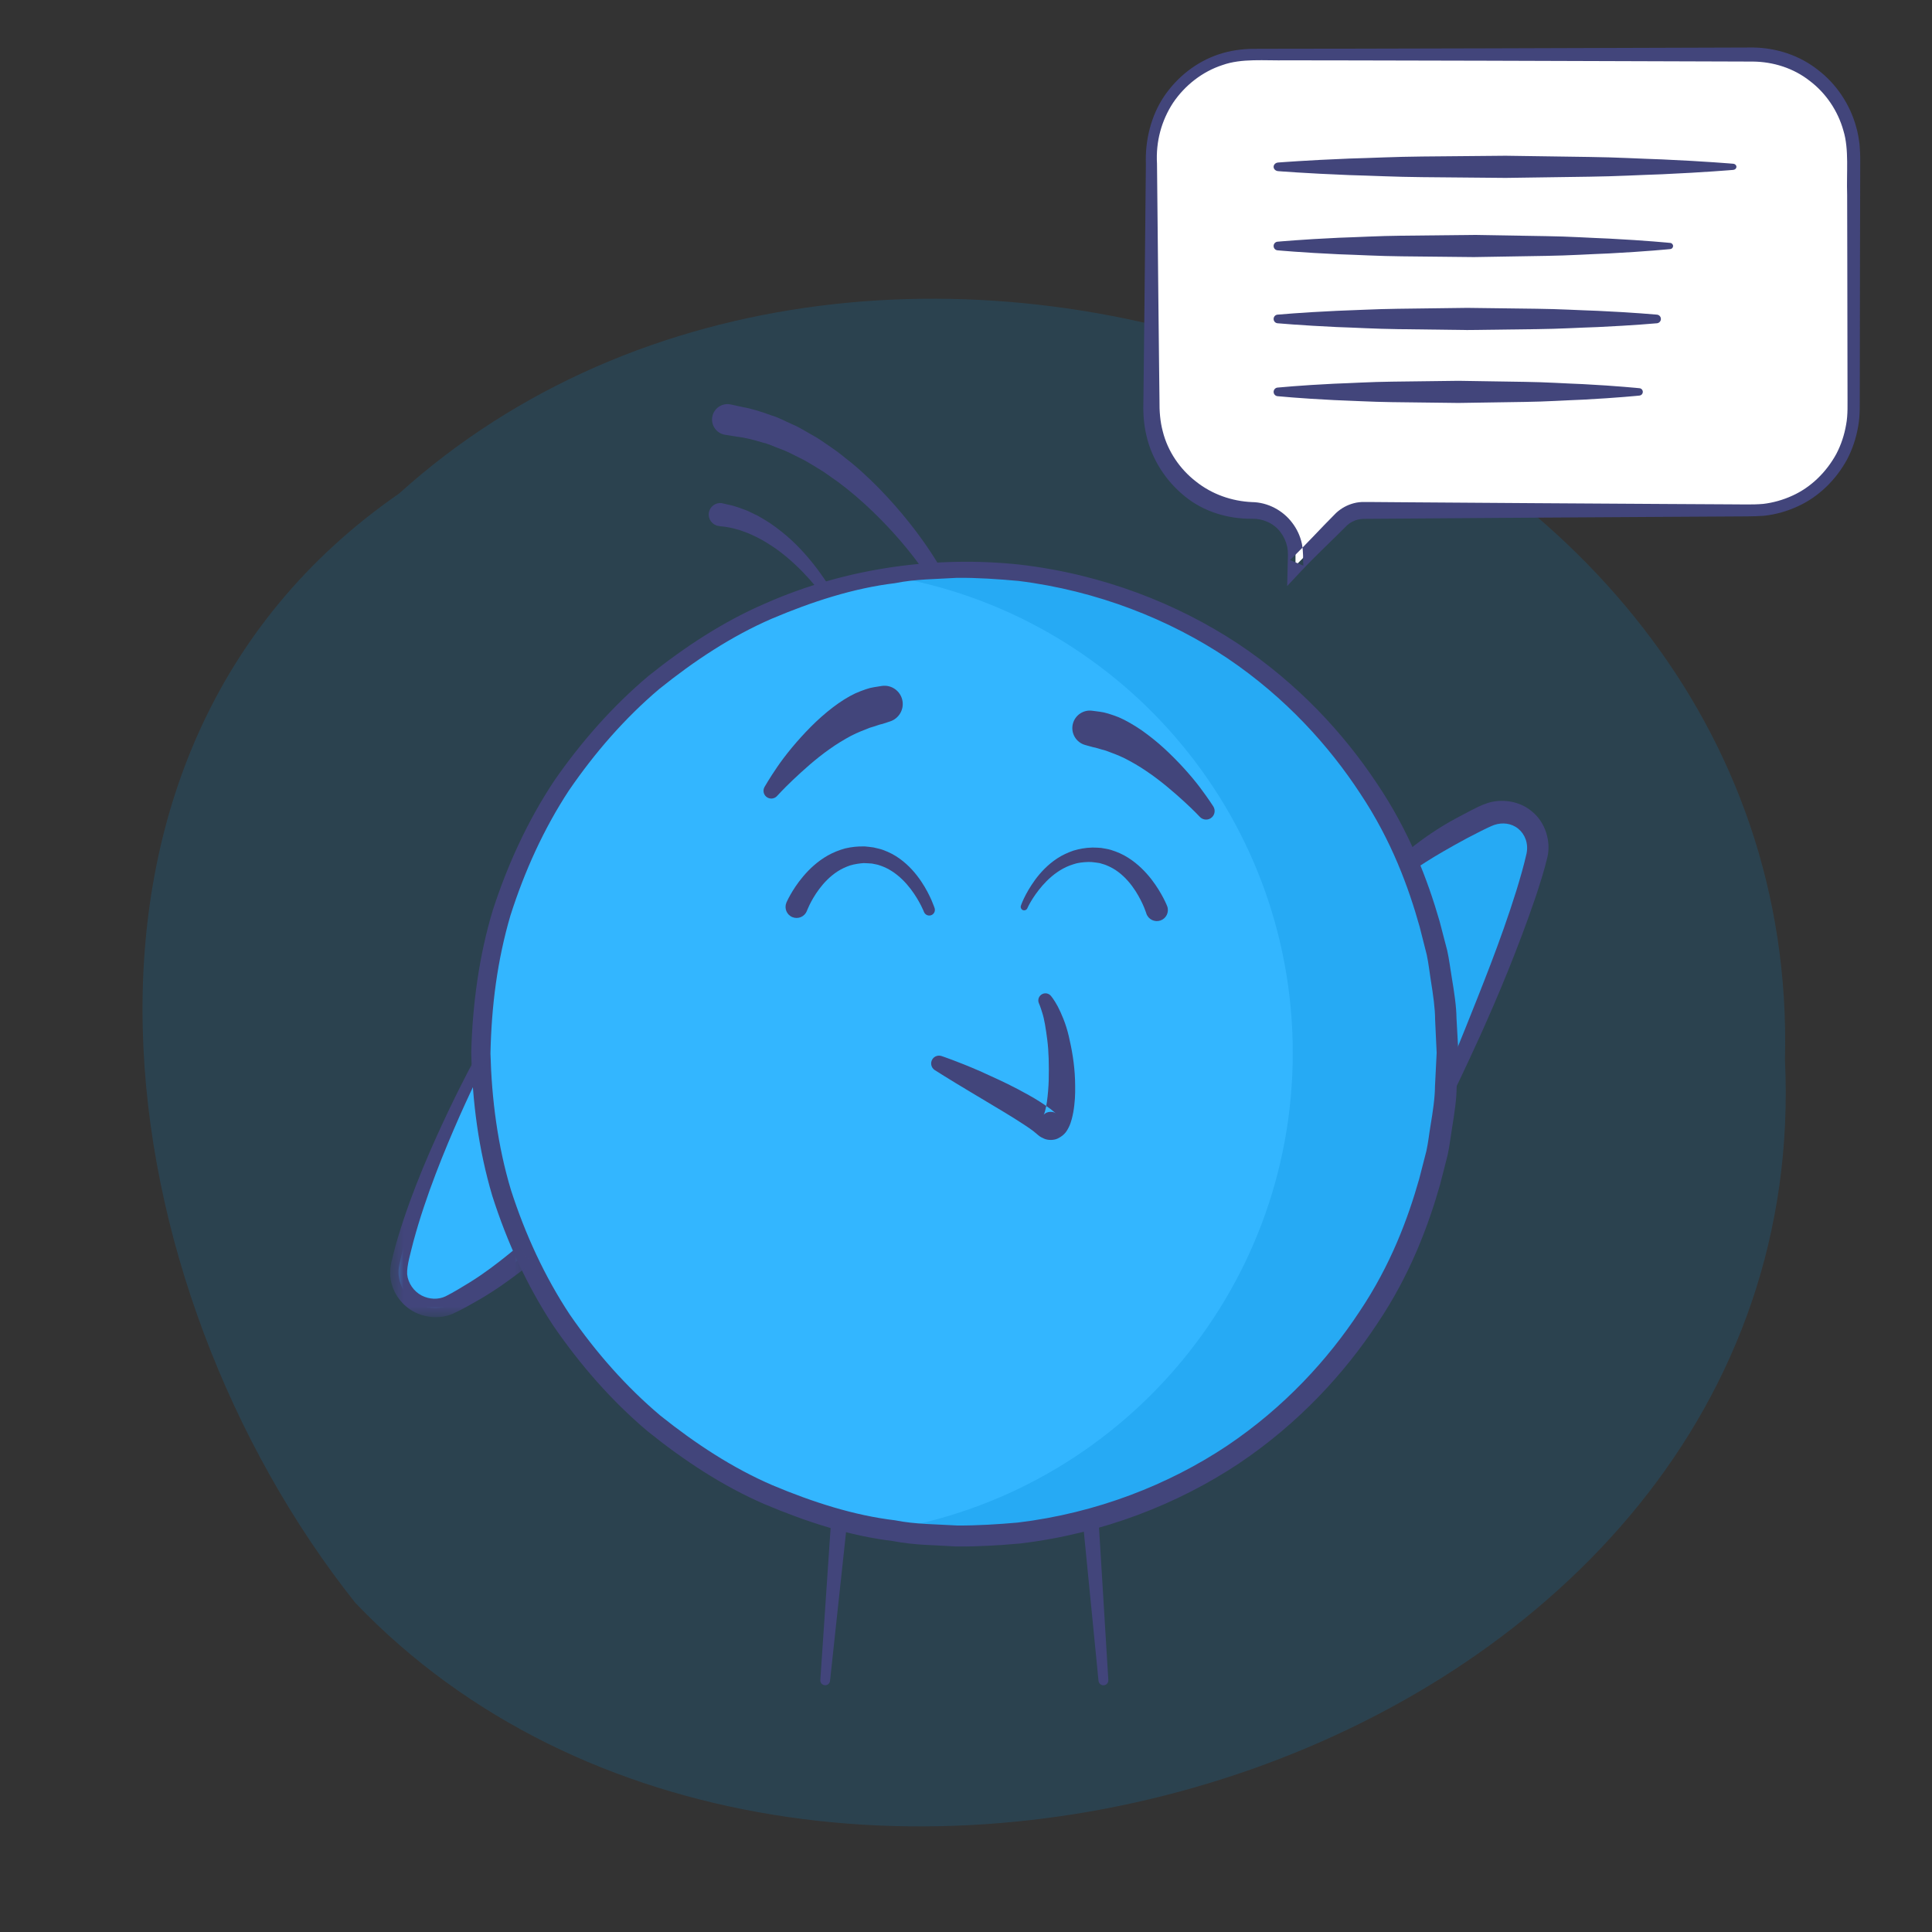 <svg width="122" height="122" viewBox="0 0 122 122" fill="none" xmlns="http://www.w3.org/2000/svg">
<rect x="0" y="0" width="122" height="122" fill="#333333" stroke="none"/>
<path fill-rule="evenodd" clip-rule="evenodd" d="M80.669 10.746C80.669 10.746 82.562 10.586 85.401 10.463C86.821 10.417 88.477 10.331 90.25 10.298C92.025 10.253 93.918 10.243 95.81 10.229C97.703 10.236 99.595 10.239 101.37 10.278C103.143 10.303 104.8 10.384 106.219 10.425C109.059 10.538 110.951 10.694 110.951 10.694C111.078 10.704 111.174 10.818 111.164 10.947C111.154 11.065 111.063 11.154 110.951 11.164C110.951 11.164 109.059 11.318 106.219 11.432C104.8 11.472 103.143 11.553 101.37 11.58C99.595 11.618 97.703 11.622 95.81 11.628C93.918 11.615 92.025 11.604 90.25 11.559C88.477 11.525 86.821 11.44 85.401 11.395C82.562 11.272 80.669 11.111 80.669 11.111C80.57 11.103 80.495 11.014 80.503 10.914C80.512 10.823 80.582 10.753 80.669 10.746Z" fill="#42457B"/>
<path opacity="0.15" d="M22.434 101.21C50.865 130.977 114.816 110.912 112.714 66.916C113.803 24.555 55.376 3.948 25.202 31.165C1.521 47.564 6.635 81.333 22.434 101.21Z" fill="#009AF1"/>
<path fill-rule="evenodd" clip-rule="evenodd" d="M91.407 66.487C91.407 83.348 77.742 97.016 60.886 97.016C44.029 97.016 30.364 83.348 30.364 66.487C30.364 49.627 44.029 35.959 60.886 35.959C77.742 35.959 91.407 49.627 91.407 66.487" fill="#33B6FF"/>
<path fill-rule="evenodd" clip-rule="evenodd" d="M91.305 69.007C91.305 69.007 95.655 59.625 97.033 54.139C97.511 52.236 95.691 50.616 93.758 51.553C91.823 52.49 90.32 53.391 88.762 54.581" fill="#26AAF4"/>
<path fill-rule="evenodd" clip-rule="evenodd" d="M30.364 66.856C30.364 66.856 26.401 74.309 25.219 79.841C24.81 81.76 26.866 83.25 28.586 82.307C30.475 81.274 31.238 80.75 33.136 79.245" fill="#33B6FF"/>
<path fill-rule="evenodd" clip-rule="evenodd" d="M60.886 35.959C59.221 35.959 57.591 36.097 55.999 36.353C70.531 38.693 81.634 51.291 81.634 66.487C81.634 81.683 70.531 94.281 55.999 96.621C57.591 96.878 59.221 97.016 60.886 97.016C77.743 97.016 91.407 83.348 91.407 66.487C91.407 49.627 77.743 35.959 60.886 35.959Z" fill="#26AAF4"/>
<path fill-rule="evenodd" clip-rule="evenodd" d="M90.721 66.487C90.721 66.487 90.688 65.755 90.623 64.384C90.623 63.694 90.505 62.856 90.347 61.872C90.266 61.381 90.214 60.847 90.094 60.288C89.954 59.735 89.805 59.147 89.647 58.526C88.959 56.068 87.884 53.092 85.893 50.106C83.939 47.118 81.186 44.052 77.524 41.578C73.873 39.13 69.29 37.299 64.307 36.683C63.06 36.569 61.692 36.477 60.445 36.488C59.15 36.572 57.827 36.56 56.52 36.825C53.877 37.144 51.271 37.996 48.735 39.069C46.198 40.168 43.84 41.729 41.631 43.507C39.459 45.345 37.561 47.529 35.925 49.916C34.334 52.342 33.123 55.017 32.234 57.805C31.404 60.639 31.038 63.479 30.971 66.518C31.046 69.394 31.427 72.367 32.269 75.158C33.167 77.94 34.389 80.605 35.985 83.018C37.627 85.394 39.53 87.561 41.697 89.388C43.904 91.153 46.257 92.702 48.787 93.791C51.306 94.851 53.929 95.696 56.523 96.003C57.79 96.259 59.158 96.251 60.47 96.332C61.713 96.336 63.027 96.256 64.267 96.146C69.274 95.544 73.81 93.74 77.467 91.309C81.123 88.856 83.881 85.808 85.841 82.834C87.839 79.862 88.923 76.894 89.619 74.442C89.778 73.822 89.929 73.234 90.072 72.681C90.193 72.126 90.245 71.601 90.327 71.117C90.488 70.149 90.611 69.319 90.615 68.603C90.685 67.201 90.722 66.452 90.722 66.452L90.721 66.487ZM92.092 66.522C92.092 66.522 92.054 67.271 91.982 68.673C91.979 69.367 91.855 70.251 91.683 71.294C91.596 71.812 91.536 72.379 91.408 72.963C91.26 73.541 91.101 74.156 90.935 74.805C90.204 77.371 89.064 80.472 86.974 83.578C84.922 86.686 82.038 89.865 78.215 92.427C74.392 94.963 69.646 96.847 64.416 97.467C63.099 97.583 61.797 97.667 60.403 97.656C59.081 97.57 57.763 97.582 56.37 97.311C53.587 96.971 50.902 96.093 48.26 94.977C45.624 93.833 43.171 92.215 40.877 90.365C38.621 88.458 36.642 86.194 34.939 83.714C33.28 81.197 32.014 78.417 31.087 75.517C30.217 72.579 29.823 69.572 29.758 66.457C29.832 63.504 30.241 60.366 31.122 57.468C32.059 54.576 33.335 51.805 34.999 49.3C36.708 46.832 38.692 44.587 40.943 42.689C43.235 40.851 45.683 39.245 48.312 38.112C53.534 35.798 59.23 35.102 64.377 35.651C69.631 36.259 74.329 38.116 78.156 40.634C81.975 43.175 84.862 46.338 86.921 49.431C89.018 52.523 90.168 55.617 90.907 58.178C91.076 58.826 91.235 59.439 91.386 60.016C91.516 60.597 91.576 61.155 91.665 61.666C91.838 62.694 91.966 63.57 91.973 64.289C92.052 65.723 92.094 66.487 92.094 66.487L92.092 66.522Z" fill="#42457B"/>
<path fill-rule="evenodd" clip-rule="evenodd" d="M48.278 49.694C48.278 49.694 48.578 49.166 49.081 48.43C49.585 47.689 50.343 46.76 51.207 45.889C52.071 45.024 53.078 44.222 54.001 43.788C54.471 43.583 54.876 43.439 55.191 43.394C55.498 43.345 55.674 43.317 55.674 43.317C56.302 43.218 56.892 43.648 56.992 44.278C57.081 44.845 56.74 45.38 56.212 45.553L56.016 45.618C56.016 45.618 55.91 45.653 55.722 45.714C55.535 45.745 55.264 45.863 54.922 45.956C54.586 46.094 54.17 46.239 53.736 46.467C53.304 46.701 52.843 46.975 52.4 47.293C51.503 47.92 50.674 48.68 50.059 49.261C49.441 49.849 49.071 50.263 49.071 50.263C48.891 50.465 48.581 50.483 48.378 50.303C48.202 50.147 48.166 49.891 48.278 49.694Z" fill="#42457B"/>
<path fill-rule="evenodd" clip-rule="evenodd" d="M75.764 51.581C75.764 51.581 75.389 51.176 74.76 50.602C74.138 50.035 73.292 49.297 72.383 48.689C71.932 48.379 71.465 48.115 71.028 47.89C70.587 47.672 70.171 47.53 69.828 47.4C69.48 47.313 69.204 47.205 69.012 47.179C68.821 47.126 68.711 47.096 68.711 47.096L68.528 47.045C67.939 46.883 67.592 46.273 67.754 45.684C67.904 45.145 68.426 44.809 68.965 44.881C68.965 44.881 69.139 44.904 69.445 44.943C69.758 44.978 70.165 45.107 70.64 45.291C71.102 45.488 71.597 45.78 72.091 46.114C72.574 46.459 73.064 46.844 73.514 47.259C74.417 48.089 75.214 48.985 75.755 49.7C76.291 50.41 76.618 50.925 76.618 50.925C76.777 51.178 76.701 51.511 76.45 51.671C76.227 51.812 75.938 51.768 75.764 51.581Z" fill="#42457B"/>
<path fill-rule="evenodd" clip-rule="evenodd" d="M59.452 66.685C59.452 66.685 60.447 67.013 61.88 67.638C62.591 67.964 63.428 68.328 64.301 68.792C64.737 69.028 65.19 69.266 65.643 69.557C65.868 69.696 66.101 69.859 66.335 70.028L66.626 70.267C66.669 70.313 66.796 70.369 66.574 70.249C66.434 70.19 66.235 70.2 66.106 70.253C65.849 70.379 65.895 70.454 65.907 70.39C65.926 70.359 65.96 70.275 65.985 70.189C66.038 70.008 66.083 69.791 66.112 69.567C66.171 69.119 66.212 68.647 66.224 68.192C66.243 67.277 66.228 66.405 66.134 65.678C66.041 64.95 65.946 64.35 65.817 63.96C65.7 63.565 65.606 63.359 65.606 63.359C65.504 63.135 65.604 62.868 65.83 62.766C66.014 62.682 66.225 62.732 66.352 62.876L66.358 62.883C66.358 62.883 66.556 63.109 66.792 63.549C67.019 63.989 67.304 64.63 67.49 65.428C67.676 66.224 67.85 67.158 67.885 68.18C67.899 68.693 67.909 69.225 67.839 69.786C67.808 70.066 67.761 70.355 67.677 70.67C67.632 70.831 67.584 70.993 67.486 71.191C67.391 71.36 67.275 71.661 66.785 71.897C66.543 72.008 66.197 72.014 65.943 71.908C65.594 71.751 65.625 71.719 65.565 71.687L65.262 71.433C65.079 71.299 64.894 71.163 64.689 71.034C64.288 70.772 63.875 70.508 63.469 70.265C62.646 69.772 61.88 69.313 61.222 68.919C59.897 68.13 59.026 67.572 59.026 67.572C58.797 67.424 58.73 67.116 58.878 66.887C59.002 66.693 59.242 66.616 59.452 66.685Z" fill="#42457B"/>
<path fill-rule="evenodd" clip-rule="evenodd" d="M49.656 57.004C49.651 57.018 49.744 56.796 49.909 56.506C50.079 56.207 50.337 55.791 50.719 55.34C51.1 54.89 51.609 54.397 52.277 54.019C52.611 53.83 52.982 53.682 53.373 53.574C53.785 53.482 54.144 53.438 54.618 53.45C54.8 53.472 54.965 53.479 55.16 53.513C55.369 53.565 55.593 53.606 55.781 53.678C56.158 53.819 56.509 54 56.81 54.222C57.418 54.658 57.853 55.187 58.172 55.658C58.49 56.132 58.695 56.555 58.827 56.856C58.958 57.158 59.019 57.351 59.019 57.351C59.078 57.538 58.974 57.739 58.786 57.797C58.606 57.855 58.412 57.758 58.345 57.583C58.345 57.583 58.289 57.436 58.155 57.17C58.019 56.908 57.81 56.535 57.504 56.134C57.2 55.736 56.795 55.309 56.289 54.993C56.041 54.83 55.762 54.711 55.474 54.62C55.332 54.576 55.199 54.567 55.064 54.531C54.909 54.513 54.713 54.513 54.54 54.502C54.297 54.517 53.948 54.567 53.676 54.651C53.392 54.75 53.124 54.875 52.883 55.031C52.398 55.347 52.014 55.76 51.727 56.144C51.438 56.531 51.242 56.891 51.118 57.144C50.991 57.407 50.955 57.52 50.949 57.532C50.802 57.89 50.395 58.06 50.039 57.915C49.681 57.77 49.511 57.362 49.656 57.004Z" fill="#42457B"/>
<path fill-rule="evenodd" clip-rule="evenodd" d="M64.469 57.185C64.469 57.185 64.702 56.468 65.362 55.559C65.695 55.107 66.147 54.609 66.758 54.207C67.064 54.007 67.411 53.842 67.782 53.714C68.17 53.602 68.523 53.532 68.983 53.52C69.166 53.528 69.332 53.522 69.527 53.543C69.735 53.582 69.96 53.61 70.153 53.67C70.538 53.788 70.905 53.95 71.225 54.154C71.871 54.559 72.355 55.071 72.715 55.533C73.074 56 73.315 56.423 73.474 56.727C73.631 57.031 73.706 57.225 73.71 57.239C73.837 57.603 73.643 58.001 73.279 58.127C72.915 58.252 72.517 58.06 72.391 57.695C72.401 57.734 72.226 57.081 71.7 56.258C71.437 55.852 71.08 55.41 70.614 55.06C70.383 54.883 70.121 54.742 69.84 54.628C69.703 54.571 69.573 54.55 69.436 54.501C69.28 54.469 69.088 54.457 68.914 54.434C68.657 54.423 68.3 54.447 68.005 54.511C67.702 54.591 67.409 54.697 67.14 54.843C66.599 55.135 66.158 55.542 65.822 55.926C65.147 56.706 64.875 57.352 64.875 57.352C64.828 57.462 64.699 57.515 64.587 57.468C64.483 57.423 64.43 57.306 64.465 57.199L64.469 57.185Z" fill="#42457B"/>
<path fill-rule="evenodd" clip-rule="evenodd" d="M90.916 68.828C90.916 68.828 91.594 67.281 92.536 64.927C93.473 62.576 94.757 59.442 95.753 56.242C95.993 55.46 96.242 54.6 96.398 53.891C96.525 53.261 96.297 52.674 95.869 52.329C95.442 51.981 94.878 51.923 94.375 52.086C94.156 52.164 93.822 52.325 93.519 52.477C93.222 52.629 92.934 52.777 92.658 52.92C91.566 53.509 90.676 54.025 90.066 54.416C89.455 54.808 89.106 55.031 89.106 55.031L88.417 54.129C88.417 54.129 88.752 53.854 89.337 53.372C89.939 52.91 90.83 52.273 91.976 51.657C92.264 51.505 92.563 51.347 92.873 51.184C93.181 51.028 93.479 50.86 93.949 50.705C94.823 50.428 95.968 50.564 96.765 51.265C97.579 51.93 97.948 53.124 97.715 54.125C97.494 55.04 97.244 55.802 96.972 56.635C95.869 59.882 94.547 63.013 93.498 65.339C92.444 67.66 91.693 69.187 91.693 69.187L90.916 68.828Z" fill="#42457B"/>
<path fill-rule="evenodd" clip-rule="evenodd" d="M58.379 36.116C58.379 36.116 57.84 35.295 56.86 34.151C55.884 33.018 54.48 31.585 52.894 30.415C52.487 30.142 52.101 29.833 51.685 29.593C51.27 29.352 50.88 29.083 50.465 28.897C50.057 28.699 49.675 28.482 49.284 28.351C48.895 28.214 48.547 28.031 48.197 27.956C47.513 27.749 46.941 27.615 46.53 27.575C46.125 27.51 45.894 27.473 45.894 27.473L45.783 27.454C45.251 27.369 44.891 26.869 44.976 26.339C45.062 25.808 45.56 25.446 46.092 25.532C46.107 25.534 46.127 25.537 46.144 25.541C46.144 25.541 46.412 25.6 46.882 25.701C47.36 25.78 48.016 25.973 48.782 26.255C49.178 26.368 49.56 26.59 49.986 26.773C50.417 26.95 50.828 27.21 51.265 27.457C51.71 27.692 52.121 28.006 52.556 28.297C52.992 28.586 53.387 28.938 53.807 29.259C55.43 30.611 56.804 32.193 57.752 33.432C58.693 34.666 59.225 35.585 59.225 35.585C59.366 35.823 59.289 36.13 59.052 36.271C58.824 36.406 58.527 36.332 58.379 36.116Z" fill="#42457B"/>
<path fill-rule="evenodd" clip-rule="evenodd" d="M51.922 37.583C51.922 37.583 51.633 37.159 51.11 36.57C50.589 35.988 49.844 35.252 49.009 34.66C48.588 34.369 48.16 34.098 47.737 33.897C47.524 33.799 47.326 33.692 47.124 33.627C46.923 33.562 46.742 33.47 46.564 33.436C45.863 33.227 45.384 33.236 45.387 33.214C44.989 33.163 44.708 32.798 44.758 32.4C44.81 32.001 45.175 31.72 45.572 31.771C45.572 31.771 45.719 31.805 45.973 31.864C46.231 31.911 46.585 32.02 46.997 32.178C47.209 32.243 47.413 32.365 47.64 32.467C47.871 32.566 48.09 32.709 48.322 32.844C48.784 33.121 49.235 33.467 49.665 33.829C51.382 35.298 52.484 37.231 52.484 37.231C52.575 37.39 52.52 37.592 52.361 37.683C52.21 37.77 52.019 37.724 51.922 37.583Z" fill="#42457B"/>
<path fill-rule="evenodd" clip-rule="evenodd" d="M53.503 96.03L52.414 106.144C52.396 106.313 52.244 106.434 52.075 106.416C51.91 106.399 51.79 106.254 51.801 106.091L52.487 95.941C52.506 95.66 52.749 95.448 53.03 95.466C53.312 95.485 53.524 95.728 53.505 96.01C53.505 96.016 53.503 96.024 53.503 96.03Z" fill="#42457B"/>
<path fill-rule="evenodd" clip-rule="evenodd" d="M69.368 95.946L69.988 106.092C69.997 106.263 69.868 106.411 69.696 106.421C69.528 106.432 69.385 106.307 69.368 106.142L68.372 96.025C68.344 95.75 68.545 95.506 68.82 95.479C69.094 95.451 69.34 95.652 69.366 95.927C69.366 95.933 69.368 95.94 69.368 95.946Z" fill="#42457B"/>
<path fill-rule="evenodd" clip-rule="evenodd" d="M110.698 3.444H79.065C75.555 3.444 72.71 6.325 72.71 9.88V25.795C72.71 29.349 75.555 32.231 79.065 32.231C80.579 32.231 81.806 33.474 81.806 35.007V35.719L84.648 32.848C85.04 32.453 85.569 32.231 86.122 32.231H110.698C114.207 32.231 117.052 29.349 117.052 25.795V9.88C117.052 6.325 114.207 3.444 110.698 3.444Z" fill="white"/>
<path fill-rule="evenodd" clip-rule="evenodd" d="M110.697 3C112.161 3.017 113.632 3.493 114.789 4.408C115.963 5.3 116.825 6.594 117.214 8.023C117.318 8.376 117.38 8.751 117.427 9.132C117.453 9.472 117.474 9.856 117.468 10.202L117.463 12.286L117.453 16.458L117.439 24.801C117.431 25.48 117.472 26.208 117.334 26.946C117.208 27.671 116.973 28.378 116.629 29.029C115.924 30.314 114.827 31.392 113.493 31.988C112.826 32.291 112.134 32.488 111.382 32.571C110.697 32.621 109.973 32.606 109.303 32.614L105.185 32.638L96.947 32.688L88.71 32.746L86.65 32.76L86.134 32.764C86 32.765 85.877 32.782 85.75 32.81C85.504 32.865 85.255 33.001 85.081 33.156C84.127 34.119 83.097 35.07 82.155 36.074L81.281 37.005L81.313 35.719V35.69L81.329 35.06C81.332 34.867 81.316 34.707 81.284 34.532C81.212 34.192 81.064 33.87 80.854 33.596C80.432 33.036 79.736 32.742 79.065 32.757C77.556 32.777 75.996 32.315 74.805 31.33C73.612 30.364 72.733 28.999 72.392 27.496C72.206 26.731 72.178 25.935 72.203 25.252L72.228 23.121L72.274 18.861L72.359 10.34C72.305 8.895 72.67 7.339 73.498 6.1C74.329 4.863 75.557 3.895 76.968 3.428C77.668 3.195 78.438 3.087 79.148 3.083L81.251 3.078L85.457 3.073L93.871 3.053L110.697 3ZM110.697 3.888L93.871 3.834L85.457 3.815L81.251 3.809C79.847 3.837 78.411 3.673 77.189 4.11C75.927 4.522 74.824 5.386 74.075 6.493C73.339 7.621 72.98 8.946 73.061 10.34L73.147 18.861L73.193 23.121L73.218 25.252C73.208 25.985 73.261 26.621 73.424 27.234C73.737 28.497 74.507 29.622 75.518 30.404C76.52 31.206 77.778 31.651 79.065 31.706V32.757V31.706C80.056 31.721 81.007 32.226 81.596 33.008C81.895 33.395 82.108 33.852 82.21 34.335C82.312 34.846 82.276 35.287 82.298 35.69L82.3 35.719L81.458 35.365C82.462 34.406 83.37 33.388 84.368 32.394C84.702 32.085 85.078 31.885 85.5 31.774C85.706 31.721 85.927 31.696 86.134 31.699L86.65 31.701L88.71 31.717L96.947 31.774L105.185 31.825L109.303 31.848C110.005 31.846 110.655 31.878 111.342 31.82C111.954 31.748 112.598 31.57 113.182 31.3C114.366 30.768 115.335 29.803 115.959 28.662C116.261 28.085 116.467 27.458 116.577 26.815C116.698 26.183 116.66 25.509 116.665 24.801L116.651 16.458L116.642 12.286C116.593 10.918 116.77 9.433 116.407 8.253C116.06 7.004 115.301 5.876 114.271 5.101C113.256 4.303 111.975 3.9 110.697 3.888Z" fill="#42457B"/>
<path fill-rule="evenodd" clip-rule="evenodd" d="M80.669 15.263C80.669 15.263 82.22 15.119 84.545 15.013C85.708 14.978 87.065 14.897 88.518 14.883C89.972 14.867 91.522 14.852 93.073 14.835C94.624 14.86 96.174 14.887 97.628 14.911C99.081 14.93 100.438 15.024 101.601 15.066C103.926 15.185 105.477 15.34 105.477 15.34C105.582 15.352 105.659 15.447 105.65 15.553C105.64 15.648 105.565 15.72 105.477 15.728C105.477 15.728 103.926 15.884 101.601 16.004C100.438 16.046 99.081 16.138 97.628 16.158C96.174 16.183 94.624 16.208 93.073 16.234C91.522 16.218 89.972 16.201 88.518 16.186C87.065 16.173 85.708 16.091 84.545 16.056C82.22 15.951 80.669 15.807 80.669 15.807C80.521 15.793 80.412 15.66 80.426 15.51C80.438 15.377 80.542 15.275 80.669 15.263Z" fill="#42457B"/>
<path fill-rule="evenodd" clip-rule="evenodd" d="M80.708 10.263C80.708 10.263 82.505 10.119 85.199 10.013C86.546 9.978 88.118 9.897 89.802 9.883C91.487 9.867 93.282 9.852 95.079 9.835C96.876 9.86 98.671 9.887 100.356 9.911C102.039 9.93 103.612 10.024 104.959 10.066C107.653 10.185 109.449 10.34 109.449 10.34C109.571 10.352 109.661 10.447 109.65 10.553C109.638 10.648 109.552 10.72 109.449 10.728C109.449 10.728 107.653 10.884 104.959 11.004C103.612 11.046 102.039 11.138 100.356 11.158C98.671 11.183 96.876 11.208 95.079 11.234C93.282 11.218 91.487 11.201 89.802 11.186C88.118 11.173 86.546 11.091 85.199 11.056C82.505 10.951 80.708 10.807 80.708 10.807C80.537 10.793 80.41 10.66 80.426 10.51C80.441 10.377 80.561 10.275 80.708 10.263Z" fill="#42457B"/>
<path fill-rule="evenodd" clip-rule="evenodd" d="M80.669 19.869C80.669 19.869 82.168 19.732 84.414 19.628C85.538 19.593 86.848 19.515 88.253 19.498C89.656 19.48 91.154 19.46 92.653 19.441C94.15 19.46 95.648 19.479 97.053 19.497C98.457 19.512 99.768 19.593 100.89 19.628C103.138 19.731 104.635 19.869 104.635 19.869C104.783 19.883 104.892 20.015 104.88 20.165C104.867 20.298 104.762 20.4 104.635 20.413C104.635 20.413 103.138 20.55 100.89 20.653C99.768 20.688 98.457 20.77 97.053 20.784C95.648 20.802 94.15 20.821 92.653 20.84C91.154 20.821 89.656 20.802 88.253 20.784C86.848 20.767 85.538 20.687 84.414 20.652C82.168 20.548 80.669 20.413 80.669 20.413C80.521 20.398 80.412 20.265 80.426 20.116C80.437 19.983 80.542 19.881 80.669 19.869Z" fill="#42457B"/>
<path fill-rule="evenodd" clip-rule="evenodd" d="M80.669 24.475C80.669 24.475 82.099 24.335 84.241 24.23C85.312 24.195 86.564 24.114 87.903 24.1C89.243 24.083 90.672 24.065 92.1 24.047C93.529 24.069 94.959 24.092 96.298 24.113C97.638 24.13 98.887 24.218 99.96 24.256C102.103 24.367 103.532 24.515 103.532 24.515C103.659 24.527 103.75 24.642 103.738 24.771C103.727 24.883 103.638 24.968 103.532 24.979C103.532 24.979 102.103 25.126 99.96 25.237C98.887 25.276 97.638 25.363 96.298 25.38C94.959 25.401 93.529 25.423 92.1 25.445C90.672 25.429 89.243 25.41 87.903 25.394C86.564 25.378 85.312 25.299 84.241 25.264C82.099 25.159 80.669 25.018 80.669 25.018C80.521 25.003 80.413 24.87 80.427 24.72C80.44 24.589 80.543 24.488 80.669 24.475Z" fill="#42457B"/>
<mask id="mask0" mask-type="alpha" maskUnits="userSpaceOnUse" x="24" y="66" width="10" height="18">
<path fill-rule="evenodd" clip-rule="evenodd" d="M24.639 66.698V83.176H33.556V66.698H24.639V66.698Z" fill="white"/>
</mask>
<g mask="url(#mask0)">
<path fill-rule="evenodd" clip-rule="evenodd" d="M30.663 67.014C30.663 67.014 29.959 68.379 29.018 70.49C28.09 72.598 26.902 75.453 26.107 78.394C25.93 79.119 25.68 79.914 25.711 80.471C25.769 81.039 26.138 81.552 26.628 81.809C27.121 82.061 27.684 82.075 28.133 81.86C28.622 81.617 29.221 81.25 29.679 80.968C30.634 80.373 31.37 79.793 31.896 79.377C32.417 78.956 32.716 78.714 32.716 78.714L33.556 79.774C33.556 79.774 33.246 80.01 32.703 80.423C32.158 80.831 31.356 81.429 30.324 82.032C29.784 82.338 29.309 82.627 28.598 82.957C27.836 83.293 26.858 83.244 26.078 82.8C25.297 82.362 24.708 81.511 24.641 80.55C24.631 80.278 24.648 80.034 24.683 79.869C24.725 79.602 24.778 79.467 24.824 79.26C24.916 78.876 25.018 78.496 25.135 78.12C26.039 75.109 27.315 72.269 28.311 70.164C29.316 68.062 30.067 66.698 30.067 66.698L30.663 67.014Z" fill="#42457B"/>
</g>
</svg>
